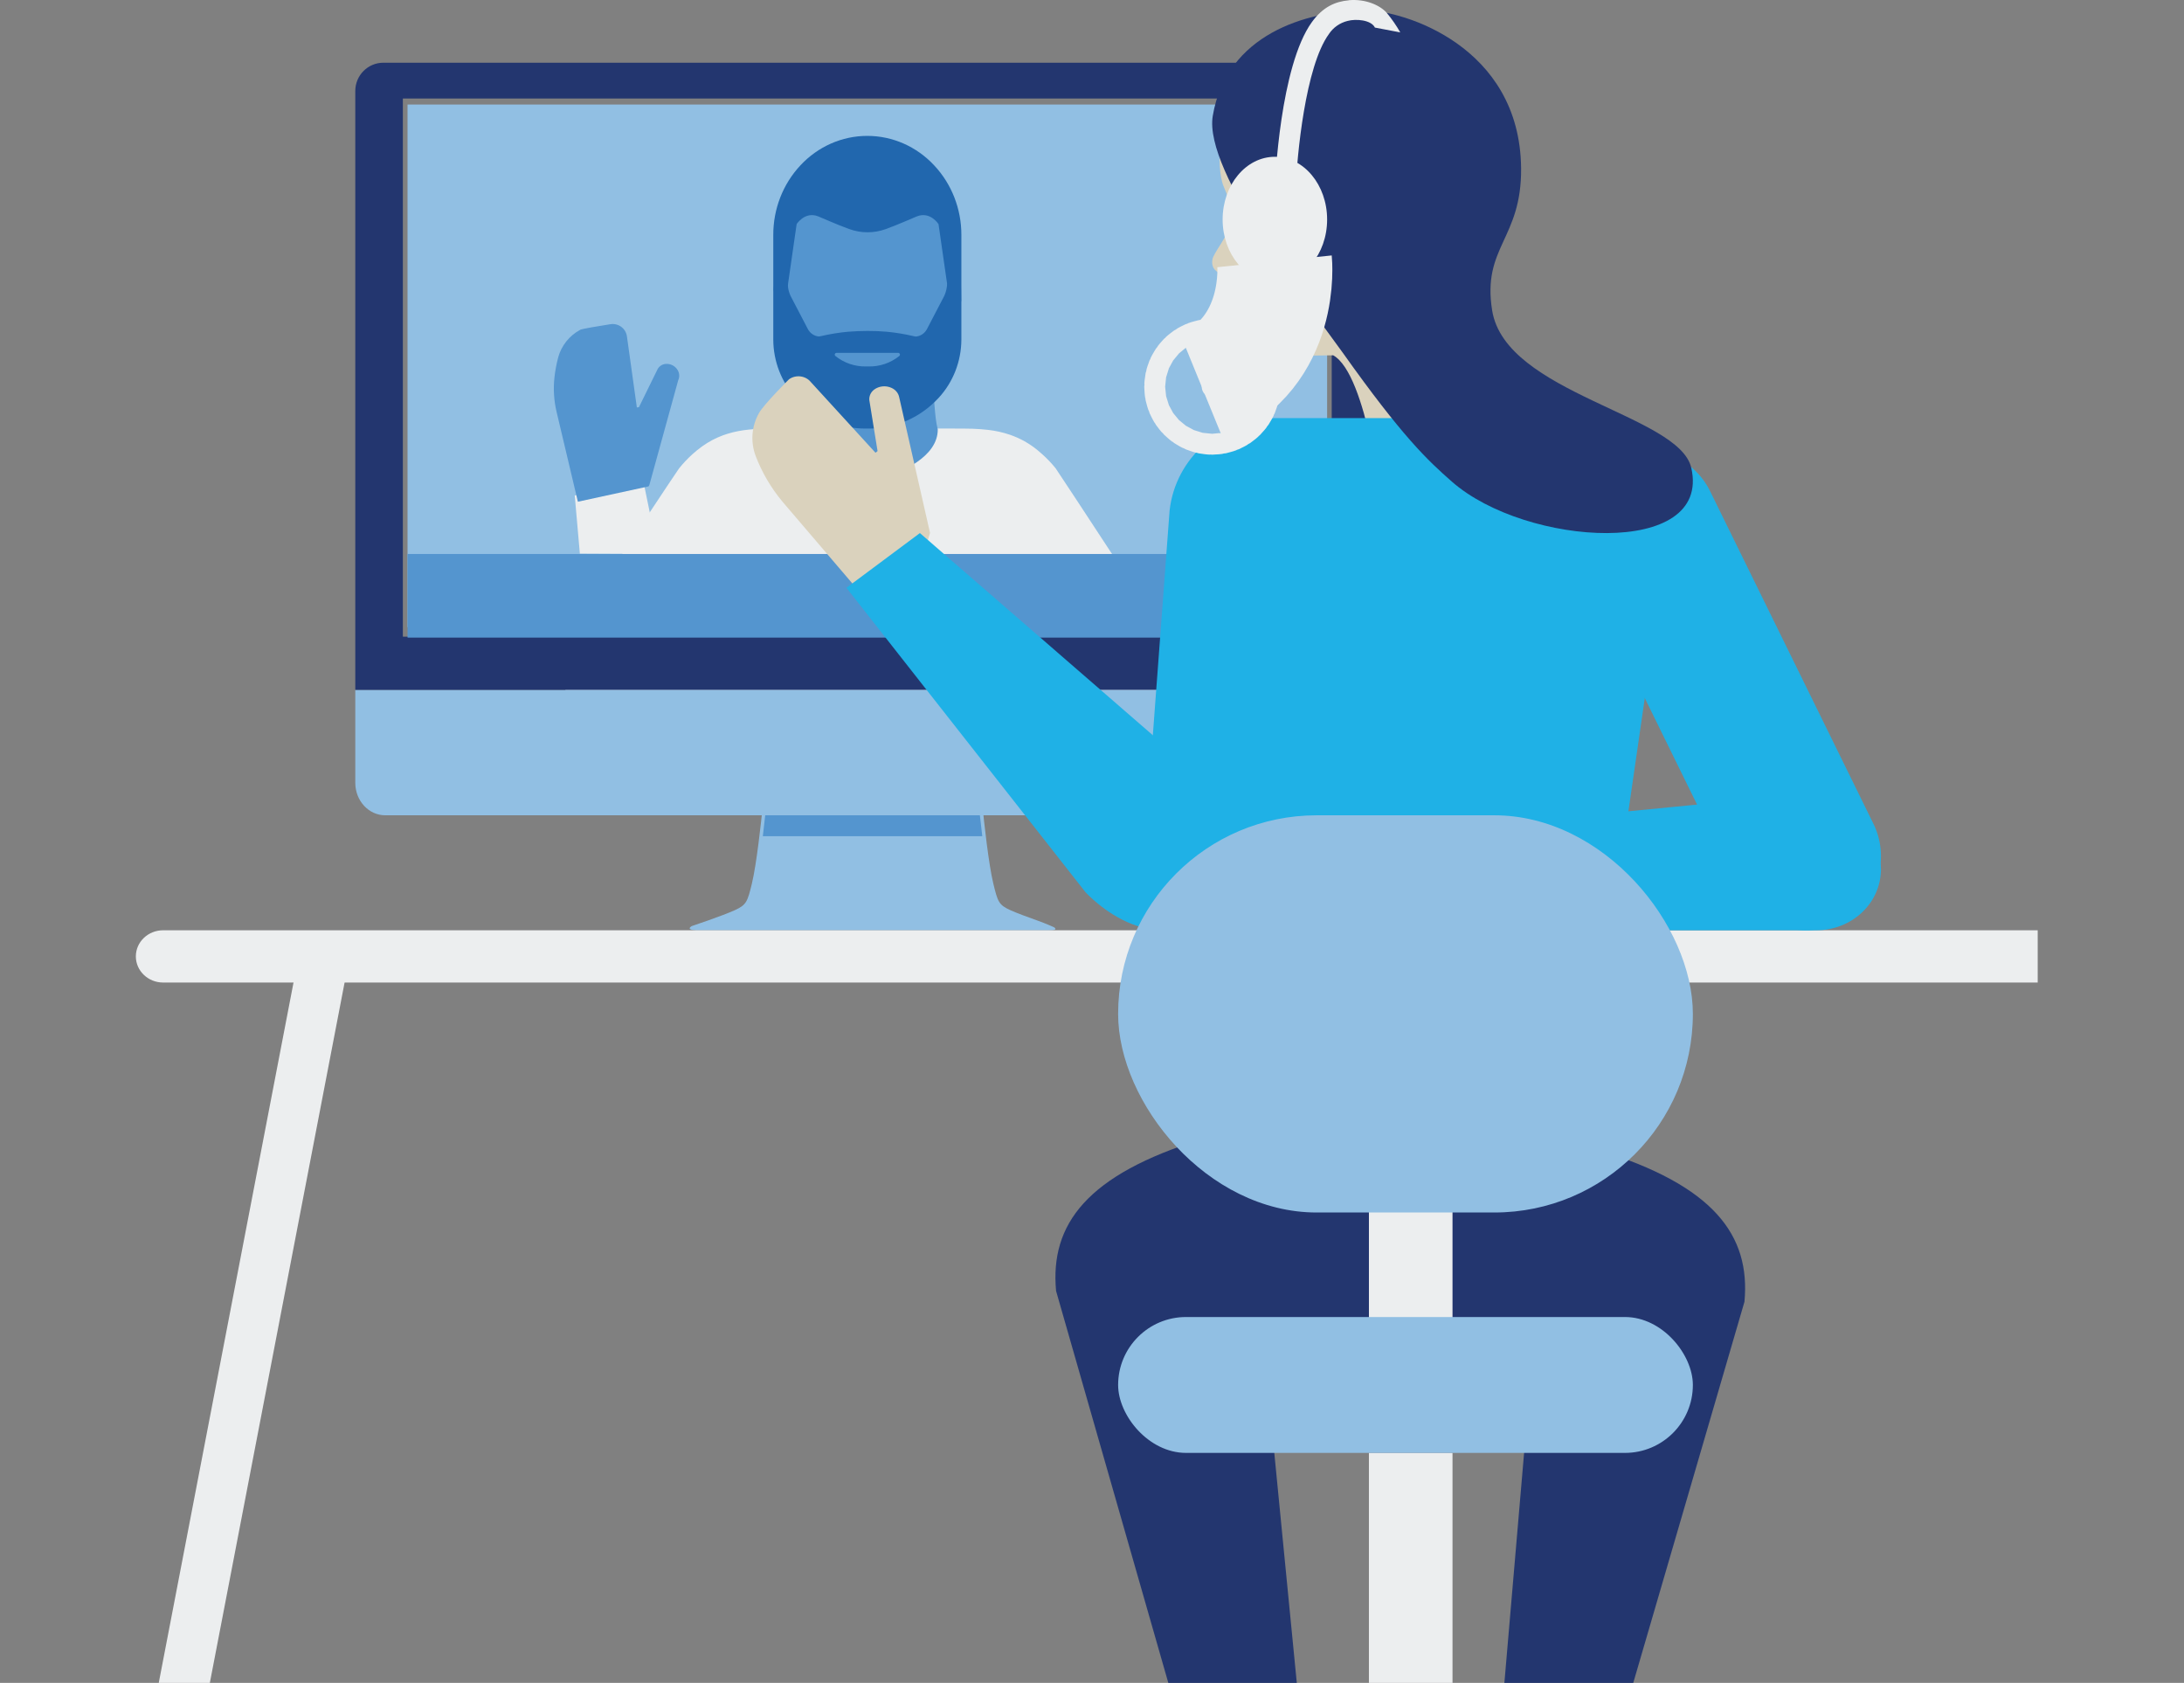 <?xml version="1.0" encoding="utf-8"?>
<svg xmlns="http://www.w3.org/2000/svg" height="161px" version="1.1" viewBox="0 0 209 161" width="209px">
    <rect x="0" y="0" width="209" height="161" fill="#808080" stroke="none"/>
    <title>COLONNA 4 Progetto per i giovani consulenti </title>
    <g fill="none" fill-rule="evenodd" id="COLONNA-4-Progetto-per-i-giovani-consulenti-" stroke="none" stroke-width="1">
        <g id="Illustration_Desk_RGB" transform="translate(13, 0)">
            <rect fill="#91BFE3" fill-rule="nonzero" height="50" id="Rectangle" width="88" x="26" y="10"/>
            <path d="M95.009,55.453 C94.971,55.365 94.923,55.283 94.866,55.206 L94.828,55.149 C94.376,54.395 93.873,53.63 93.32,52.854 C91.341,49.829 88.143,44.965 88.02,44.802 C87.633,44.324 87.208,43.877 86.75,43.466 C86.71,43.426 86.67,43.394 86.627,43.36 C86.519,43.263 86.408,43.165 86.297,43.076 C85.516,42.431 84.621,41.929 83.658,41.597 C82.966,41.362 82.25,41.203 81.523,41.123 C81.035,41.067 80.545,41.035 80.055,41.017 C79.451,41 78.843,41 78.234,41 L61.759,41 C59.008,41 56.298,40.951 53.698,43.083 C53.587,43.172 53.477,43.271 53.366,43.367 C53.326,43.401 53.283,43.433 53.243,43.473 C52.789,43.886 52.369,44.333 51.986,44.809 C51.81,45.026 46.06,53.722 45.828,54.089 L45.808,54.119 L45.808,54.119 C45.778,54.163 45.751,54.207 45.73,54.244 C41.114,61.444 40.647,67.75 41.17,68.418 C41.75,69.158 43.204,71.949 49.069,74 L90.931,74 C96.797,71.949 98.25,69.158 98.831,68.418 C99.324,67.794 98.934,62.144 95.009,55.453 Z" fill="#ECEEEF" fill-rule="nonzero" id="Path"/>
            <path d="M76.132,36.812 C76.5,38.171 76.388,39.724 76.741,41.088 C76.741,43.718 73.247,45.192 71.317,45.807 C70.511,46.064 69.64,46.064 68.833,45.807 C66.894,45.185 63.356,43.694 63.356,41.093 C63.737,39.623 63.954,38.306 64.307,36.816 L61,27.723 L62.309,19.886 L70.06,18 L78.783,20.508 L79,28.761 L76.132,36.812 Z" fill="#5495CF" fill-rule="nonzero" id="Path"/>
            <path d="M76.404,15.828 C74.726,14.021 72.413,13 69.996,13 C67.579,13 65.266,14.021 63.589,15.828 C61.922,17.61 60.993,19.998 61,22.482 L61,32.5 C61.009,34.573 61.783,36.563 63.162,38.062 C64.909,39.959 67.332,41.022 69.859,41 L70.129,41 C72.656,41.022 75.08,39.959 76.826,38.062 C78.212,36.563 78.99,34.568 79,32.49 L79,22.472 C79.003,19.99 78.071,17.606 76.404,15.828 L76.404,15.828 Z M73.067,34.052 C72.229,34.725 71.195,35.08 70.136,35.058 L70.001,35.058 L69.866,35.058 C68.807,35.08 67.773,34.725 66.935,34.052 C66.9,34.022 66.879,33.977 66.879,33.929 C66.879,33.882 66.9,33.836 66.935,33.806 C66.967,33.775 67.008,33.758 67.051,33.757 L72.951,33.757 C72.995,33.758 73.037,33.775 73.07,33.806 C73.104,33.837 73.123,33.882 73.123,33.93 C73.122,33.977 73.102,34.022 73.067,34.052 Z M77.593,27.549 C77.548,27.817 77.468,28.077 77.355,28.323 L75.694,31.507 C75.474,31.906 75.076,32.166 74.633,32.199 C74.564,32.192 74.495,32.179 74.427,32.16 C73.582,31.961 72.725,31.82 71.862,31.738 L71.862,31.738 C71.242,31.684 70.623,31.657 70.004,31.662 C69.384,31.667 68.765,31.684 68.148,31.738 L68.148,31.738 C67.286,31.817 66.429,31.956 65.585,32.152 C65.516,32.171 65.447,32.185 65.376,32.192 C64.934,32.16 64.537,31.9 64.318,31.499 L62.657,28.315 C62.544,28.07 62.464,27.81 62.419,27.541 C62.398,27.398 62.398,27.251 62.419,27.108 L62.419,27.108 L63.2,21.686 L63.236,21.44 C63.236,21.44 64.023,20.195 65.3,20.7 C65.834,20.91 66.961,21.44 68.271,21.913 C69.405,22.327 70.64,22.327 71.774,21.913 C73.086,21.435 74.213,20.91 74.745,20.7 C76.022,20.195 76.812,21.44 76.812,21.44 L76.848,21.686 L77.628,27.108 L77.628,27.108 C77.637,27.256 77.625,27.404 77.593,27.549 Z" fill="#2167AE" fill-rule="nonzero" id="Shape"/>
            <path d="M21,66 L21,74.907 C21.008,76.618 22.29,78 23.868,78 L116.137,78 C117.717,77.999 118.999,76.61 119,74.896 L119,66 L21,66 Z" fill="#91BFE3" fill-rule="nonzero" id="Path"/>
            <path d="M87.849,88.703 C87.849,88.703 87.12,88.369 86.28,88.07 C85.385,87.753 84.308,87.357 83.674,87.071 C82.566,86.571 82.471,86.241 82.056,84.531 C81.605,82.664 81.177,78.71 81.007,77 L60.005,77 C59.829,78.72 59.404,82.664 58.953,84.531 C58.538,86.241 58.438,86.571 57.332,87.071 C56.703,87.357 55.647,87.745 54.755,88.063 L54.755,88.063 C53.902,88.364 53.209,88.594 53.209,88.594 C53.209,88.594 52.531,88.948 53.616,88.999 L87.375,88.999 C88.408,89.016 87.849,88.703 87.849,88.703 Z" fill="#91BFE3" fill-rule="nonzero" id="Path"/>
            <path d="M81,80 C80.907,79.249 80.818,78.482 80.77,78 L60.227,78 C60.177,78.48 60.091,79.247 60,80 L81,80 Z" fill="#5495CF" fill-rule="nonzero" id="Path"/>
            <path d="M116.314,6 L23.686,6 C22.204,6.001 21.003,7.207 21,8.696 L21,66 L119,66 L119,8.696 C118.996,7.208 117.795,6.003 116.314,6 Z M114.441,60.909 L25.552,60.909 L25.552,9.427 L114.441,9.427 L114.441,60.909 Z" fill="#23366F" fill-rule="nonzero" id="Shape"/>
            <polygon fill="#ECEEEF" fill-rule="nonzero" id="Path" points="42.49 52.963 42 47.406 48.557 46 50 53"/>
            <path d="M49.066,46.533 L42.301,48 L40.269,39.429 C40.006,38.337 39.935,37.209 40.06,36.094 C40.132,35.456 40.25,34.825 40.414,34.204 C40.718,33.067 41.487,32.105 42.537,31.547 C42.707,31.456 44.235,31.203 45.42,31.016 C45.784,30.96 46.156,31.051 46.451,31.268 C46.747,31.485 46.942,31.81 46.993,32.17 L47.944,38.979 L48.143,38.958 L49.949,35.278 C50.113,35.015 50.393,34.843 50.704,34.815 L50.704,34.815 C51.178,34.779 51.63,35.018 51.86,35.428 C52.028,35.714 52.046,36.062 51.907,36.363 L49.137,46.414 L49.066,46.533 Z" fill="#5495CF" fill-rule="nonzero" id="Path"/>
            <polygon fill="#5495CF" fill-rule="nonzero" id="Rectangle" points="66 13 74 13 74 101 66 101" transform="translate(70, 57) rotate(-90) translate(-70, -57)"/>
            <polygon fill="#ECEEEF" fill-rule="nonzero" id="Path" points="6.889 162 2 162 15.281 93 20 93.877"/>
            <path d="M182,94 L2.61,94 C1.168,93.999 0,92.879 0,91.499 L0,91.499 C0,90.119 1.169,89 2.61,89 L182,89" fill="#ECEEEF" fill-rule="nonzero" id="Path"/>
            <path d="M160.818,89 L133.172,89 C129.763,88.999 127,86.383 127,83.158 L127,83.158 C127,79.932 129.956,78.537 133.366,78.537 L159.432,76 C162.842,76 167,79.932 167,83.158 L167,83.158 C167,84.708 166.348,86.196 165.189,87.291 C164.029,88.387 162.457,89.002 160.818,89 Z" fill="#1FB1E6" fill-rule="nonzero" id="Path"/>
            <path d="M76,50.983 L72.996,61 L61.905,48.026 C60.798,46.702 59.925,45.22 59.32,43.638 C58.808,42.296 58.914,40.815 59.612,39.548 C60.086,38.688 62.508,36.284 62.508,36.284 C63.159,35.82 64.089,35.937 64.586,36.544 L70.781,43.314 L70.979,43.157 L70.189,38.262 C70.164,37.886 70.333,37.52 70.644,37.279 L70.644,37.279 C71.118,36.923 71.771,36.857 72.316,37.11 C72.702,37.283 72.976,37.618 73.051,38.012 L76,50.983 Z" fill="#DAD2BD" fill-rule="nonzero" id="Path"/>
            <path d="M105.799,32.427 C105.661,31.547 106.063,31.353 105.686,30.803 C105.308,30.253 104.883,30.098 104.906,29.398 C104.906,29.398 105.064,28.826 105.067,28.828 C104.937,28.779 104.811,28.723 104.687,28.661 C104.262,28.436 104.274,28.076 104.294,27.537 C104.294,27.537 104.828,26.536 104.174,26.326 C103.464,26.099 102.873,25.732 103.024,24.82 C103.122,24.219 104.423,22.693 104.767,21.465 C104.964,20.865 104.981,20.223 104.818,19.614 C104.818,19.597 104.03,17.664 104.03,17.664 C104.03,17.664 101.537,10.643 110.572,5.058 L110.572,5.058 C111.886,4.202 113.353,3.596 114.895,3.27 C122.021,1.791 129.087,6.529 130.677,13.87 C131.935,19.648 129.419,25.308 124.797,28.168 L124.797,28.168 L128.954,42.837 C128.954,42.837 130.662,48.734 119.309,49 C119.309,49 117.857,35.817 114.583,33.993 L109.048,34.062 C107.971,34.039 106.682,34.387 106.011,33.09 C105.918,32.877 105.847,32.655 105.799,32.427 L105.799,32.427 Z" fill="#DAD2BD" fill-rule="nonzero" id="Path"/>
            <path d="M68,56.236 L75.03,51 L101.888,74.302 C101.888,74.302 108.713,80.647 104.777,85.454 C98.187,93.492 90.872,85.352 90.872,85.352 L68,56.236 Z" fill="#1FB1E6" fill-rule="nonzero" id="Path"/>
            <path d="M103.412,121 L138.956,110.12 L142.415,80.497 L147,48.832 C146.433,43.805 142.104,40.001 136.95,40 L108.979,40 C103.824,40 99.494,43.804 98.927,48.832 L97,74.648 L103.412,121 Z" fill="#1FB1E6" fill-rule="nonzero" id="Path"/>
            <path d="M162.841,88.337 L162.841,88.337 C159.242,89.988 154.968,88.448 153.293,84.897 L137.671,53.086 C135.999,49.534 137.559,45.316 141.157,43.663 L141.157,43.663 C144.756,42.012 149.03,43.552 150.705,47.103 L166.326,78.906 C167.133,80.613 167.219,82.566 166.565,84.335 C165.911,86.104 164.571,87.544 162.841,88.337 L162.841,88.337 Z" fill="#1FB1E6" fill-rule="nonzero" id="Path"/>
            <path d="M139.932,110.007 L139.54,110.081 L138.94,107 L102.656,107 L102.038,108.978 C90.998,112.382 87.474,117.133 88.062,123.504 L99.089,162 L111.196,162 L108.432,133.764 C108.811,133.802 109.197,133.822 109.586,133.822 L130.243,133.822 C131.286,133.822 132.325,133.678 133.331,133.394 L130.878,162 L143.005,162 L153.938,124.538 C154.526,118.162 150.999,113.414 139.932,110.007 Z" fill="#23366F" fill-rule="nonzero" id="Path"/>
            <path d="M125.944,46.083 C123.615,44.038 121.213,41.792 115.496,33.745 C112.494,29.522 102.152,16.455 103.056,11.092 C104.36,3.317 111.983,0.997 117.709,1 C121.233,1 132.454,4.364 132.563,16.102 C132.623,22.886 128.816,23.625 129.793,29.703 C131.075,37.671 147.689,39.66 148.849,44.759 C150.813,53.411 133.039,52.308 125.944,46.083 Z" fill="#23366F" fill-rule="nonzero" id="Path"/>
            <ellipse cx="109" cy="21" fill="#ECEEEF" fill-rule="nonzero" id="Oval" rx="5" ry="6"/>
            <ellipse cx="109.5" cy="20.5" fill="#ECEEEF" fill-rule="nonzero" id="Oval" rx="1.5" ry="2.5"/>
            <path d="M116.07,0.021 C117.669,-0.122 119.051,0.491 119.703,1.226 C120.189,1.812 120.623,2.439 121,3.099 L118.575,2.639 C118.211,1.896 116.758,1.788 115.969,2 C115.229,2.178 114.585,2.628 114.17,3.258 C111.911,6.356 111.112,14.948 110.995,18 L109,17.923 C109.017,17.441 109.488,6.318 112.548,2.106 C113.596,0.66 114.785,0.144 116.072,0.03" fill="#ECEEEF" fill-rule="nonzero" id="Path"/>
            <path d="M108.969,25 C108.969,25 109.872,33.781 102,37" id="Path" stroke="#ECEEEF" stroke-width="11"/>
            <circle cx="103" cy="37" fill="#ECEEEF" fill-rule="nonzero" id="Oval" r="1" stroke="#ECEEEF" stroke-width="11"/>
            <rect fill="#ECEEEF" fill-rule="nonzero" height="25" id="Rectangle" width="8" x="118" y="107"/>
            <rect fill="#ECEEEF" fill-rule="nonzero" height="23" id="Rectangle" width="8" x="118" y="139"/>
            <rect fill="#91BFE3" fill-rule="nonzero" height="38" id="Rectangle" rx="19" width="55" x="94" y="78"/>
            <rect fill="#91BFE3" fill-rule="nonzero" height="13" id="Rectangle" rx="6.5" width="55" x="94" y="126"/>
        </g>
    </g>
</svg>